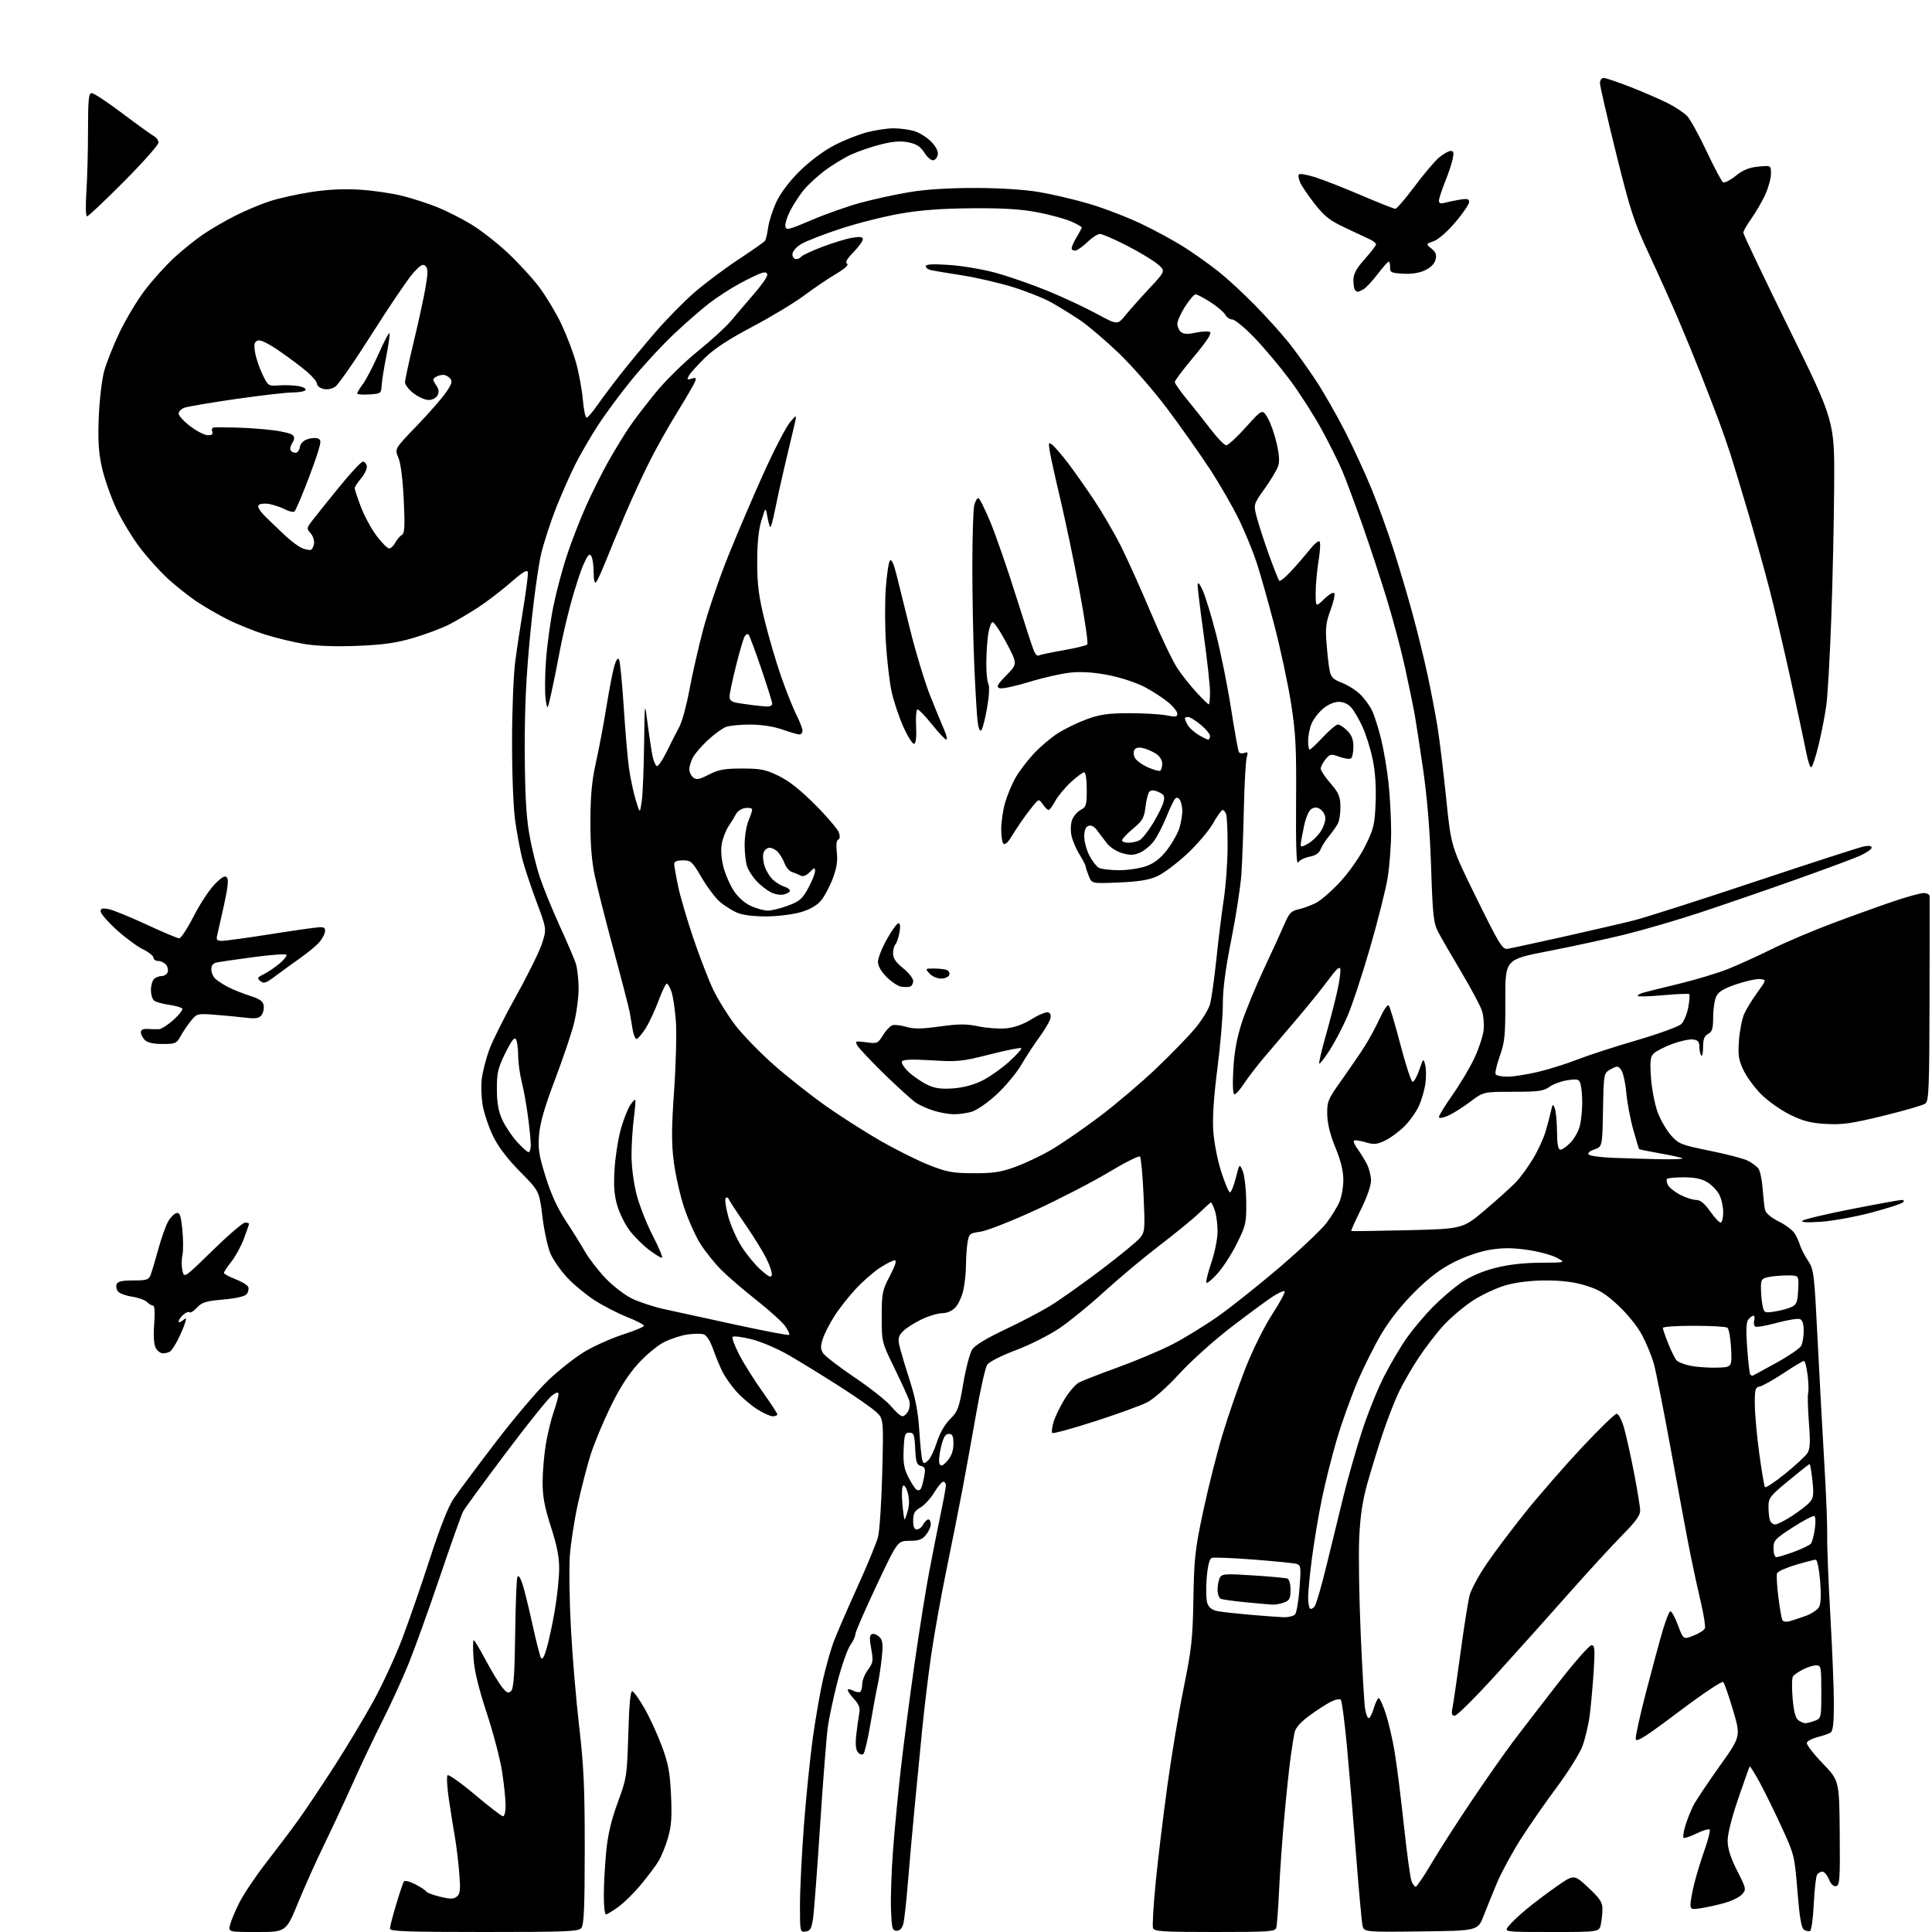 <?xml version="1.0" encoding="UTF-8" standalone="no"?>
<svg 
  version="1.1" 
  xmlns="http://www.w3.org/2000/svg" 
  xmlns:xlink="http://www.w3.org/1999/xlink" 
  xmlns:svg="http://www.w3.org/2000/svg"
  xmlns:rdf="http://www.w3.org/1999/02/22-rdf-syntax-ns#"
  xmlns:cc="http://creativecommons.org/ns#"
  xmlns:dc="http://purl.org/dc/elements/1.1/"
  viewBox="0 0 768 768"
  width="768"
  height="768"
>
<style>svg {background-color: white; }</style>"
<path stroke="none" fill="black" fill-rule="evenodd" d="M102.25,768.00C90.78,768.00 90.78,768.00 91.43,765.25C91.78,763.74 93.43,759.76 95.10,756.42C96.76,753.08 101.59,745.88 105.83,740.42C110.07,734.96 115.81,727.35 118.58,723.50C121.35,719.65 127.68,710.20 132.65,702.50C137.62,694.80 144.70,683.00 148.40,676.28C152.09,669.55 157.31,658.23 160.00,651.11C162.68,643.99 167.63,629.69 170.98,619.33C174.90,607.25 178.23,598.81 180.29,595.79C182.06,593.19 189.50,583.20 196.83,573.59C204.17,563.97 213.66,552.77 217.93,548.69C222.20,544.61 228.80,539.43 232.60,537.18C236.39,534.94 243.21,531.91 247.75,530.45C252.29,528.99 256.00,527.44 256.00,527.01C256.00,526.57 252.96,525.01 249.25,523.53C245.54,522.06 239.72,519.05 236.32,516.85C232.92,514.65 228.05,510.62 225.50,507.89C222.95,505.17 219.96,500.91 218.87,498.44C217.78,495.96 216.32,489.34 215.63,483.72C214.39,473.50 214.39,473.50 206.79,465.81C201.82,460.79 198.11,455.93 196.09,451.81C194.39,448.34 192.52,442.85 191.92,439.62C191.33,436.38 191.16,431.43 191.54,428.62C191.92,425.80 193.25,420.69 194.49,417.25C195.74,413.81 200.58,404.14 205.26,395.75C209.94,387.36 214.56,377.96 215.53,374.86C217.30,369.22 217.30,369.22 213.23,358.36C211.00,352.39 208.48,344.80 207.64,341.50C206.80,338.20 205.53,331.45 204.82,326.50C204.07,321.27 203.54,308.09 203.55,295.00C203.55,282.62 204.12,268.23 204.81,263.00C205.50,257.77 206.98,247.97 208.10,241.22C209.22,234.46 209.99,228.24 209.82,227.40C209.59,226.30 207.64,227.49 203.00,231.56C199.43,234.69 193.57,239.17 190.00,241.50C186.43,243.83 181.16,246.92 178.31,248.36C175.45,249.80 169.15,252.15 164.31,253.58C157.57,255.57 152.40,256.31 142.27,256.73C133.85,257.08 126.22,256.83 121.27,256.04C117.00,255.35 109.90,253.66 105.50,252.28C101.10,250.89 94.35,248.18 90.50,246.25C86.65,244.31 80.98,241.02 77.90,238.93C74.83,236.84 69.81,232.85 66.75,230.06C63.69,227.26 58.70,221.72 55.65,217.74C52.60,213.75 48.32,206.67 46.15,202.00C43.98,197.32 41.42,189.98 40.48,185.67C39.17,179.69 38.88,174.97 39.27,165.67C39.54,158.98 40.51,150.80 41.41,147.50C42.31,144.20 45.09,137.22 47.59,132.00C50.09,126.78 54.61,119.25 57.65,115.28C60.68,111.31 65.85,105.57 69.14,102.53C72.43,99.48 77.68,95.25 80.81,93.13C83.94,91.01 89.67,87.68 93.54,85.73C97.41,83.78 103.49,81.22 107.04,80.05C110.59,78.87 118.00,77.21 123.50,76.36C130.23,75.31 136.63,75.00 143.06,75.40C148.32,75.72 155.98,76.85 160.09,77.90C164.20,78.95 170.46,80.98 174.01,82.43C177.55,83.87 183.53,86.90 187.29,89.17C191.05,91.44 197.53,96.49 201.70,100.38C205.87,104.28 211.51,110.39 214.23,113.98C216.94,117.57 220.91,124.14 223.04,128.59C225.16,133.04 227.84,140.02 228.97,144.09C230.11,148.17 231.32,154.76 231.67,158.75C232.01,162.74 232.69,166.00 233.17,166.00C233.65,166.00 235.49,163.90 237.27,161.33C239.05,158.76 243.17,153.25 246.44,149.08C249.71,144.91 255.95,137.35 260.32,132.27C264.68,127.20 271.68,120.06 275.88,116.40C280.07,112.74 288.00,106.79 293.50,103.17C299.00,99.56 303.78,96.19 304.13,95.69C304.48,95.18 305.03,92.78 305.36,90.36C305.70,87.93 307.18,83.37 308.65,80.22C310.33,76.64 313.79,72.07 317.91,68.00C321.82,64.14 327.35,60.01 331.50,57.83C335.35,55.82 341.26,53.46 344.64,52.59C348.02,51.71 352.75,51.00 355.14,51.01C357.54,51.01 361.17,51.47 363.21,52.04C365.25,52.61 368.31,54.46 370.01,56.17C371.93,58.08 372.99,60.06 372.80,61.37C372.64,62.53 371.82,63.59 371.00,63.72C370.18,63.85 368.59,62.51 367.48,60.73C365.96,58.31 364.40,57.28 361.23,56.61C358.13,55.95 355.21,56.16 350.34,57.36C346.68,58.26 341.31,60.08 338.42,61.41C335.52,62.73 330.73,65.65 327.76,67.89C324.79,70.13 320.99,73.67 319.32,75.75C317.64,77.84 315.29,81.48 314.08,83.85C312.87,86.22 312.02,88.98 312.19,89.99C312.47,91.63 313.52,91.38 322.67,87.46C328.26,85.07 337.04,81.97 342.17,80.58C347.30,79.19 356.00,77.30 361.50,76.38C367.99,75.29 377.11,74.71 387.50,74.72C397.42,74.73 407.11,75.35 413.00,76.33C418.23,77.21 427.23,79.32 433.00,81.03C438.77,82.73 448.08,86.31 453.67,88.97C459.27,91.63 467.14,95.93 471.17,98.53C475.20,101.13 481.20,105.41 484.50,108.04C487.80,110.67 494.20,116.57 498.71,121.16C503.23,125.75 509.27,132.43 512.13,136.00C514.99,139.57 519.91,146.41 523.06,151.20C526.21,155.98 531.49,165.21 534.79,171.70C538.09,178.19 542.81,188.45 545.28,194.50C547.76,200.55 551.59,211.12 553.80,218.00C556.01,224.88 559.42,236.35 561.38,243.50C563.34,250.65 566.07,261.74 567.45,268.15C568.83,274.56 570.64,284.01 571.46,289.15C572.28,294.29 573.83,307.05 574.89,317.50C576.83,336.50 576.83,336.50 586.92,357.00C595.95,375.35 597.24,377.46 599.25,377.17C600.49,376.98 610.50,374.82 621.50,372.36C632.50,369.90 645.10,366.98 649.50,365.87C653.90,364.77 675.50,357.86 697.50,350.52C719.50,343.19 738.96,336.88 740.75,336.51C742.90,336.07 744.00,336.22 744.00,336.98C744.00,337.60 741.86,339.06 739.25,340.22C736.64,341.38 725.05,345.68 713.50,349.78C701.95,353.88 685.08,359.69 676.00,362.69C666.92,365.69 653.37,369.65 645.89,371.49C638.40,373.33 624.64,376.31 615.31,378.12C598.34,381.40 598.34,381.40 598.39,397.45C598.43,411.63 598.17,414.24 596.19,419.80C594.96,423.27 594.21,426.53 594.53,427.05C594.85,427.57 597.00,428.00 599.31,427.99C601.61,427.99 607.14,427.11 611.59,426.05C616.04,424.98 623.01,422.78 627.09,421.16C631.17,419.55 641.70,416.12 650.50,413.56C659.30,410.99 667.34,408.07 668.36,407.06C669.38,406.05 670.62,403.08 671.11,400.45C671.60,397.82 671.79,395.45 671.52,395.19C671.26,394.93 666.53,395.12 661.02,395.62C655.51,396.12 651.00,396.24 651.00,395.88C651.00,395.52 652.01,394.95 653.25,394.59C654.49,394.24 660.94,392.64 667.59,391.03C674.24,389.42 683.02,386.76 687.09,385.12C691.17,383.48 699.00,379.91 704.50,377.19C710.00,374.47 720.80,369.89 728.50,367.01C736.20,364.12 746.98,360.24 752.45,358.38C757.92,356.52 763.43,355.00 764.70,355.00C765.96,355.00 767.02,355.56 767.05,356.25C767.08,356.94 767.07,375.50 767.02,397.50C766.94,432.51 766.74,437.65 765.37,438.68C764.51,439.33 757.00,441.52 748.68,443.54C735.99,446.64 732.31,447.16 725.84,446.78C719.75,446.43 716.75,445.66 711.54,443.09C707.91,441.31 702.78,437.68 700.14,435.04C697.49,432.40 694.30,428.05 693.04,425.37C691.10,421.24 690.83,419.42 691.28,413.44C691.58,409.55 692.52,404.83 693.39,402.94C694.25,401.05 696.59,397.25 698.59,394.50C702.21,389.50 702.21,389.50 699.75,389.20C698.39,389.03 694.19,389.93 690.40,391.20C685.37,392.88 683.19,394.17 682.28,396.00C681.59,397.38 681.02,401.07 681.01,404.21C681.00,408.90 680.64,410.12 679.00,411.00C677.50,411.81 677.00,413.09 677.00,416.20C677.00,418.47 676.68,420.02 676.30,419.63C675.91,419.24 675.57,417.70 675.55,416.21C675.51,414.06 674.97,413.44 672.92,413.20C671.50,413.04 667.79,413.86 664.67,415.02C661.55,416.19 658.26,417.88 657.37,418.78C656.02,420.13 655.83,421.83 656.30,428.50C656.62,432.95 657.81,439.09 658.95,442.15C660.10,445.20 662.49,449.34 664.27,451.34C667.30,454.74 668.26,455.12 679.75,457.46C686.48,458.82 693.26,460.60 694.82,461.41C696.37,462.21 698.22,463.56 698.91,464.40C699.61,465.24 700.39,468.75 700.65,472.21C700.91,475.67 701.33,479.51 701.58,480.74C701.88,482.21 703.75,483.86 707.00,485.50C709.73,486.88 712.60,489.02 713.38,490.26C714.16,491.49 715.13,493.62 715.54,494.99C715.95,496.35 717.38,499.13 718.71,501.14C721.04,504.66 721.20,506.02 722.53,532.66C723.30,547.97 724.50,570.17 725.21,582.00C725.92,593.83 726.43,606.65 726.34,610.50C726.25,614.35 726.82,628.61 727.59,642.19C728.37,655.77 729.00,671.61 729.00,677.38C729.00,684.68 728.62,688.13 727.75,688.69C727.06,689.14 724.73,689.95 722.57,690.50C720.42,691.05 718.46,692.07 718.24,692.76C718.01,693.45 720.82,697.12 724.48,700.91C731.14,707.81 731.14,707.81 731.32,728.63C731.48,747.06 731.32,749.49 729.89,749.77C728.88,749.97 727.81,748.97 727.02,747.05C726.33,745.37 725.16,744.00 724.44,744.00C723.71,744.00 722.75,744.56 722.31,745.25C721.87,745.94 721.28,751.19 721.00,756.92C720.73,762.65 720.05,767.48 719.50,767.65C718.95,767.83 717.86,767.56 717.08,767.07C716.06,766.43 715.34,762.12 714.51,751.80C713.36,737.56 713.30,737.30 708.07,725.96C705.17,719.66 701.22,711.65 699.31,708.17C697.39,704.70 695.69,702.00 695.53,702.17C695.38,702.35 693.33,708.12 690.97,715.00C688.33,722.72 686.72,729.19 686.76,731.91C686.80,734.93 688.00,738.64 690.56,743.67C694.19,750.83 694.24,751.08 692.47,753.04C691.47,754.14 688.36,755.68 685.57,756.46C682.78,757.23 678.59,758.16 676.25,758.52C672.34,759.12 672.00,759.00 672.00,756.98C672.00,755.78 672.69,752.02 673.53,748.64C674.37,745.26 676.22,739.22 677.65,735.20C679.07,731.19 679.95,727.62 679.60,727.26C679.24,726.91 676.89,727.63 674.36,728.86C671.83,730.09 669.52,730.85 669.22,730.55C668.92,730.26 669.25,728.10 669.95,725.76C670.65,723.42 672.08,719.82 673.12,717.76C674.17,715.71 678.85,708.68 683.52,702.15C692.00,690.27 692.00,690.27 688.93,679.89C687.24,674.17 685.47,669.11 685.01,668.63C684.53,668.14 676.75,673.35 667.33,680.45C654.09,690.42 650.44,692.74 650.22,691.32C650.06,690.32 651.96,681.72 654.44,672.20C656.92,662.69 659.87,651.79 661.00,647.99C662.13,644.19 663.44,640.84 663.91,640.55C664.38,640.26 665.75,642.67 666.96,645.90C669.16,651.78 669.16,651.78 673.19,650.19C675.40,649.33 677.44,648.01 677.72,647.28C678.00,646.55 677.31,642.02 676.17,637.22C675.04,632.43 673.18,623.91 672.05,618.29C670.91,612.68 667.50,594.46 664.48,577.79C661.45,561.13 658.26,545.02 657.40,542.00C656.53,538.98 654.44,533.90 652.76,530.72C651.01,527.42 646.97,522.39 643.35,519.01C638.27,514.26 635.71,512.68 630.40,511.04C625.78,509.62 621.03,509.00 614.62,509.00C608.77,509.00 603.04,509.67 598.77,510.85C595.10,511.87 589.14,514.63 585.53,516.98C581.92,519.33 576.65,523.79 573.81,526.88C570.98,529.97 566.47,535.85 563.79,539.94C561.11,544.03 557.60,550.14 555.99,553.52C554.37,556.91 551.49,564.36 549.57,570.09C547.66,575.81 544.91,584.77 543.46,590.00C541.59,596.77 540.68,602.95 540.30,611.50C540.01,618.10 540.28,635.20 540.90,649.50C541.52,663.80 542.30,677.19 542.64,679.25C542.98,681.31 543.63,683.00 544.09,683.00C544.55,683.00 545.46,681.20 546.12,679.00C546.78,676.80 547.66,675.00 548.08,675.00C548.49,675.00 549.76,677.81 550.88,681.25C552.00,684.69 553.59,691.55 554.41,696.50C555.23,701.45 556.87,714.48 558.05,725.45C559.23,736.42 560.59,746.43 561.08,747.70C561.56,748.96 562.31,750.00 562.76,750.00C563.20,750.00 566.02,745.84 569.02,740.75C572.02,735.66 579.16,724.52 584.89,716.00C590.63,707.48 598.03,696.90 601.34,692.50C604.66,688.10 612.72,677.64 619.24,669.25C625.77,660.86 631.80,654.00 632.64,654.00C633.94,654.00 634.07,655.45 633.52,664.25C633.16,669.89 632.46,677.72 631.96,681.65C631.46,685.58 630.14,691.20 629.03,694.15C627.93,697.09 623.33,704.45 618.81,710.50C614.30,716.55 607.86,725.82 604.51,731.09C601.15,736.37 596.99,744.02 595.25,748.09C593.52,752.17 591.06,758.20 589.80,761.50C587.49,767.50 587.49,767.50 564.83,767.77C542.17,768.04 542.17,768.04 541.59,765.27C541.28,763.75 540.12,751.02 539.03,737.00C537.94,722.98 536.31,703.62 535.41,694.00C534.50,684.38 533.42,676.12 533.00,675.66C532.58,675.21 530.72,675.61 528.86,676.57C527.01,677.53 523.18,680.02 520.34,682.12C516.95,684.62 514.97,686.89 514.59,688.72C514.27,690.25 513.57,694.65 513.04,698.50C512.51,702.35 511.41,712.70 510.60,721.50C509.78,730.30 508.83,743.58 508.48,751.00C508.13,758.42 507.62,765.29 507.35,766.25C506.91,767.85 504.87,768.00 482.90,768.00C462.29,768.00 458.85,767.79 458.35,766.47C458.02,765.62 458.50,757.41 459.41,748.22C460.32,739.02 462.40,721.78 464.04,709.90C465.67,698.02 468.60,680.47 470.55,670.90C473.67,655.52 474.12,651.41 474.40,635.50C474.68,619.29 475.07,615.81 478.34,600.50C480.33,591.15 483.80,577.42 486.05,570.00C488.29,562.58 492.38,550.79 495.12,543.82C497.96,536.60 502.50,527.43 505.68,522.53C508.75,517.80 510.98,513.65 510.65,513.31C510.31,512.98 508.12,513.97 505.77,515.51C503.42,517.05 496.02,522.51 489.33,527.64C482.64,532.77 473.41,541.06 468.83,546.06C463.91,551.43 458.66,556.09 456.00,557.45C453.52,558.72 444.17,562.12 435.21,565.00C426.25,567.89 418.64,569.98 418.30,569.63C417.96,569.29 418.19,567.32 418.81,565.26C419.43,563.19 421.41,559.09 423.22,556.14C425.02,553.20 427.62,550.21 429.00,549.51C430.38,548.80 437.35,546.10 444.50,543.50C451.65,540.90 461.35,536.80 466.06,534.39C470.76,531.97 478.93,526.96 484.20,523.25C489.47,519.54 500.49,510.76 508.69,503.75C516.89,496.73 525.25,488.82 527.28,486.16C529.31,483.50 531.65,479.69 532.48,477.70C533.32,475.70 534.00,471.76 534.00,468.95C534.00,465.50 532.97,461.34 530.85,456.17C528.73,451.01 527.67,446.70 527.60,443.00C527.51,437.81 527.84,437.02 533.56,429.00C536.89,424.32 541.03,418.25 542.75,415.50C544.47,412.75 547.09,407.87 548.56,404.66C550.02,401.45 551.59,399.20 552.03,399.66C552.47,400.12 554.55,407.10 556.66,415.16C558.77,423.23 560.95,429.91 561.50,430.02C562.05,430.13 563.25,428.03 564.16,425.36C565.78,420.63 565.85,420.58 566.54,423.32C566.93,424.87 566.97,428.18 566.63,430.66C566.29,433.15 565.16,437.12 564.11,439.49C563.06,441.86 560.45,445.55 558.32,447.68C556.18,449.82 552.70,452.39 550.57,453.40C547.27,454.97 546.14,455.06 542.76,454.05C540.58,453.39 538.54,453.12 538.22,453.44C537.90,453.76 538.55,455.26 539.67,456.76C540.78,458.27 542.43,460.94 543.35,462.70C544.26,464.46 545.00,467.45 545.00,469.33C545.00,471.36 543.31,476.14 540.90,480.95C538.65,485.46 536.96,489.23 537.15,489.35C537.34,489.46 547.40,489.32 559.50,489.03C581.50,488.50 581.50,488.50 590.50,480.85C595.45,476.64 600.93,471.69 602.69,469.85C604.44,468.01 607.48,463.81 609.45,460.53C611.43,457.24 613.69,452.29 614.48,449.53C615.28,446.76 616.22,443.15 616.58,441.50C617.16,438.82 617.32,438.71 618.04,440.50C618.49,441.60 618.89,445.76 618.93,449.75C618.98,455.03 619.36,457.00 620.31,457.00C621.04,457.00 622.87,455.70 624.39,454.11C625.92,452.52 627.56,449.49 628.06,447.36C628.55,445.24 628.96,441.25 628.96,438.50C628.97,435.75 628.69,432.44 628.34,431.13C627.76,428.97 627.33,428.82 623.27,429.38C620.83,429.71 617.56,430.89 616.01,431.99C613.57,433.73 611.60,434.00 601.44,434.00C589.68,434.00 589.68,434.00 584.29,438.07C581.32,440.31 577.34,442.80 575.44,443.59C573.30,444.48 572.00,444.63 572.00,443.98C572.00,443.41 574.47,439.41 577.49,435.10C580.51,430.79 584.40,424.24 586.12,420.55C587.85,416.86 589.48,411.90 589.75,409.54C590.02,407.17 589.71,403.66 589.07,401.72C588.44,399.79 584.74,392.87 580.86,386.35C576.98,379.83 572.86,372.70 571.71,370.50C569.84,366.94 569.53,364.06 568.88,344.50C568.38,329.49 567.32,316.88 565.56,304.80C564.13,295.07 562.56,284.94 562.05,282.30C561.54,279.66 559.97,272.10 558.54,265.50C557.12,258.90 553.90,246.75 551.39,238.50C548.88,230.25 544.41,216.67 541.46,208.32C538.50,199.97 534.95,190.43 533.55,187.12C532.16,183.82 528.50,176.47 525.42,170.80C522.33,165.14 516.62,156.22 512.73,151.00C508.83,145.78 502.50,138.24 498.65,134.25C494.81,130.26 490.85,127.00 489.87,127.00C488.88,127.00 487.62,126.16 487.07,125.12C486.51,124.09 483.87,121.84 481.19,120.12C478.52,118.41 475.85,117.00 475.27,117.00C474.68,117.00 472.81,119.18 471.10,121.84C469.40,124.50 468.00,127.59 468.00,128.72C468.00,129.84 468.66,131.30 469.46,131.97C470.52,132.85 472.14,132.92 475.38,132.23C477.83,131.71 480.36,131.60 481.00,132.00C481.78,132.48 479.61,135.78 474.59,141.77C470.41,146.74 467.00,151.28 467.00,151.85C467.00,152.43 469.15,155.51 471.79,158.70C474.42,161.89 478.72,167.31 481.35,170.75C483.97,174.19 486.72,177.00 487.46,177.00C488.20,177.00 491.72,173.75 495.29,169.79C501.77,162.57 501.77,162.57 503.85,166.00C505.00,167.88 506.62,172.45 507.47,176.15C508.60,181.15 508.73,183.59 507.95,185.63C507.38,187.14 504.96,191.11 502.59,194.44C498.27,200.50 498.27,200.50 499.55,205.50C500.26,208.25 502.43,214.94 504.37,220.37C506.32,225.80 508.19,230.52 508.53,230.86C508.87,231.20 511.03,229.45 513.32,226.96C515.62,224.47 518.91,220.65 520.64,218.47C522.36,216.29 524.12,214.83 524.54,215.23C524.96,215.64 524.78,219.10 524.15,222.93C523.52,226.75 523.00,232.47 523.00,235.64C523.00,241.39 523.00,241.39 526.39,238.11C528.32,236.24 530.04,235.26 530.40,235.84C530.75,236.40 530.06,239.44 528.88,242.60C527.09,247.36 526.83,249.62 527.33,255.92C527.66,260.09 528.21,264.92 528.57,266.65C529.09,269.21 530.01,270.11 533.43,271.42C535.75,272.31 539.03,274.38 540.72,276.03C542.41,277.68 544.53,280.60 545.44,282.52C546.35,284.44 547.96,289.50 549.01,293.76C550.06,298.01 551.39,305.87 551.96,311.21C552.53,316.55 553.00,325.33 553.00,330.71C552.99,336.09 552.36,344.32 551.60,349.00C550.83,353.68 547.66,366.26 544.55,376.96C541.45,387.66 537.43,399.83 535.62,403.99C533.82,408.15 530.67,414.18 528.61,417.39C526.56,420.59 524.68,423.02 524.44,422.77C524.19,422.52 525.32,417.64 526.95,411.91C528.58,406.19 530.64,398.24 531.53,394.27C532.42,390.29 533.00,386.24 532.80,385.27C532.55,383.98 531.25,385.14 528.06,389.50C525.64,392.80 520.01,399.77 515.55,405.00C511.08,410.23 505.15,417.20 502.37,420.50C499.58,423.80 496.05,428.41 494.52,430.75C492.99,433.09 491.28,435.00 490.73,435.00C490.10,435.00 489.92,431.43 490.25,425.25C490.60,418.61 491.63,412.79 493.47,407.00C494.96,402.32 499.02,392.43 502.50,385.00C505.98,377.57 509.72,369.41 510.81,366.85C512.46,363.00 513.37,362.08 516.15,361.48C517.99,361.08 521.13,359.93 523.12,358.92C525.11,357.92 529.51,354.06 532.91,350.36C536.46,346.48 540.63,340.48 542.76,336.18C546.08,329.46 546.48,327.77 546.83,319.04C547.08,312.71 546.68,306.74 545.66,301.82C544.81,297.68 542.98,291.87 541.61,288.90C540.24,285.93 538.23,282.49 537.15,281.25C535.92,279.85 534.04,279.00 532.17,279.00C530.35,279.00 527.88,280.07 525.94,281.70C524.17,283.19 522.11,285.88 521.36,287.67C520.61,289.47 520.00,292.53 520.00,294.47C520.00,296.41 520.27,298.00 520.61,298.00C520.94,298.00 523.33,295.75 525.91,293.00C528.49,290.25 531.16,288.00 531.85,288.00C532.53,288.00 534.20,289.10 535.55,290.45C537.33,292.24 538.00,294.00 538.00,296.90C538.00,299.09 537.55,301.16 536.99,301.50C536.44,301.85 534.37,301.54 532.40,300.83C529.04,299.61 528.68,299.68 526.90,301.87C525.86,303.17 525.00,304.82 525.00,305.55C525.00,306.28 526.74,308.89 528.87,311.35C532.13,315.12 532.76,316.57 532.84,320.54C532.89,323.14 532.43,326.21 531.82,327.38C531.20,328.55 529.60,330.82 528.25,332.44C526.91,334.06 525.42,336.40 524.95,337.64C524.37,339.16 522.94,340.11 520.53,340.56C518.57,340.93 516.53,341.96 516.00,342.86C515.35,343.95 515.09,335.90 515.21,319.00C515.37,297.04 515.09,291.56 513.20,279.50C511.99,271.80 509.00,257.85 506.56,248.50C504.12,239.15 500.95,227.92 499.50,223.54C498.06,219.16 494.92,211.51 492.51,206.54C490.11,201.57 484.91,192.55 480.96,186.50C477.00,180.45 469.38,169.65 464.02,162.50C458.65,155.33 449.96,145.37 444.64,140.29C439.34,135.22 432.42,129.34 429.25,127.22C426.09,125.09 421.02,121.97 418.00,120.27C414.98,118.57 408.10,115.82 402.72,114.15C397.35,112.48 388.35,110.39 382.72,109.50C377.10,108.62 371.49,107.68 370.25,107.43C369.01,107.17 368.00,106.45 368.00,105.83C368.00,105.03 370.70,104.88 377.25,105.31C382.34,105.64 390.68,107.05 395.79,108.44C400.90,109.84 410.12,113.04 416.29,115.56C422.45,118.08 431.26,122.18 435.85,124.68C444.20,129.21 444.20,129.21 447.34,125.36C449.07,123.24 453.38,118.39 456.93,114.59C463.38,107.68 463.38,107.68 460.05,104.90C458.21,103.37 452.70,100.07 447.80,97.56C442.89,95.05 438.14,93.00 437.24,93.00C436.33,93.00 434.11,94.44 432.30,96.19C430.49,97.95 428.33,99.48 427.51,99.60C426.68,99.72 426.00,99.30 426.00,98.66C426.01,98.02 426.91,96.03 428.00,94.23C429.10,92.43 430.00,90.71 430.00,90.42C430.00,90.13 428.09,89.05 425.75,88.02C423.41,86.99 417.45,85.36 412.50,84.41C405.91,83.13 398.95,82.70 386.50,82.79C374.50,82.87 366.09,83.50 357.92,84.91C351.55,86.01 340.81,88.72 334.06,90.94C327.31,93.16 320.26,95.91 318.39,97.07C316.44,98.27 315.00,99.98 315.00,101.08C315.00,102.14 315.65,103.00 316.44,103.00C317.23,103.00 318.14,102.58 318.46,102.07C318.78,101.55 322.52,99.80 326.77,98.17C331.02,96.55 336.41,94.90 338.75,94.52C341.92,94.00 343.00,94.15 343.00,95.12C343.00,95.83 341.32,98.14 339.26,100.25C336.66,102.91 335.88,104.31 336.72,104.83C337.50,105.31 335.90,106.78 332.21,108.96C329.07,110.82 323.35,114.70 319.50,117.57C315.65,120.45 306.43,126.00 299.01,129.92C289.64,134.87 283.90,138.63 280.19,142.27C277.25,145.15 274.40,148.33 273.84,149.34C272.97,150.93 273.12,151.10 274.91,150.53C276.62,149.99 276.87,150.19 276.31,151.68C275.93,152.68 272.71,158.22 269.14,164.00C265.57,169.78 260.53,178.78 257.93,184.00C255.33,189.22 251.08,198.45 248.50,204.50C245.92,210.55 242.46,218.88 240.83,223.00C239.19,227.12 237.43,230.93 236.93,231.45C236.35,232.04 235.99,230.50 235.98,227.45C235.98,224.73 235.55,221.83 235.03,221.02C234.30,219.87 233.61,220.64 231.92,224.46C230.72,227.17 228.45,234.13 226.89,239.92C225.32,245.72 223.34,254.30 222.48,258.98C221.63,263.67 220.18,270.88 219.26,275.00C217.59,282.50 217.59,282.50 216.91,278.00C216.54,275.52 216.60,268.55 217.04,262.50C217.48,256.45 218.81,246.78 219.98,241.00C221.15,235.22 223.61,226.00 225.45,220.50C227.28,214.99 230.69,206.22 233.04,201.00C235.38,195.77 239.32,187.90 241.79,183.50C244.27,179.10 248.01,172.97 250.10,169.87C252.20,166.77 257.07,160.41 260.93,155.72C264.79,151.04 272.20,143.79 277.41,139.60C282.61,135.41 288.59,129.94 290.68,127.43C292.78,124.92 296.86,120.14 299.75,116.80C302.64,113.47 305.00,110.10 305.00,109.31C305.00,108.28 304.35,108.06 302.75,108.53C301.51,108.90 297.61,110.77 294.07,112.68C290.53,114.59 285.07,118.14 281.93,120.55C278.80,122.96 272.52,128.43 267.99,132.70C263.45,136.96 256.04,144.96 251.51,150.47C246.97,155.99 240.79,164.32 237.75,169.00C234.72,173.68 230.62,180.74 228.63,184.71C226.64,188.67 223.27,196.32 221.13,201.71C218.99,207.09 216.30,215.32 215.15,220.00C214.01,224.68 212.04,239.07 210.79,252.00C209.12,269.29 208.54,281.57 208.60,298.50C208.66,314.98 209.15,324.25 210.34,331.22C211.25,336.57 213.16,344.44 214.60,348.72C216.03,353.00 219.57,361.68 222.46,368.00C225.35,374.32 228.23,381.03 228.86,382.90C229.49,384.77 230.00,389.31 230.00,392.99C230.00,396.67 229.14,403.01 228.09,407.09C227.05,411.17 223.64,421.22 220.52,429.43C216.54,439.91 214.69,446.33 214.30,451.01C213.82,456.64 214.22,459.20 216.88,467.75C218.99,474.57 221.58,480.23 224.83,485.17C227.49,489.20 230.94,494.75 232.51,497.50C234.08,500.25 237.75,505.01 240.68,508.09C243.60,511.16 248.36,514.82 251.25,516.22C254.14,517.61 259.88,519.50 264.00,520.40C268.12,521.30 280.88,524.08 292.35,526.58C303.82,529.08 313.43,530.90 313.71,530.62C313.99,530.34 313.26,528.76 312.08,527.11C310.90,525.46 305.79,520.84 300.72,516.84C295.65,512.85 289.39,507.47 286.80,504.89C284.22,502.31 280.50,497.69 278.54,494.64C276.59,491.58 273.65,485.08 272.01,480.19C270.37,475.30 268.50,467.05 267.84,461.85C266.89,454.35 266.92,448.45 267.98,433.31C268.71,422.81 269.02,410.42 268.66,405.78C268.31,401.14 267.52,395.91 266.91,394.17C266.30,392.43 265.46,391.00 265.05,391.00C264.63,391.00 263.16,394.07 261.77,397.82C260.39,401.57 258.07,406.52 256.62,408.82C255.16,411.12 253.55,413.00 253.03,413.00C252.51,413.00 251.81,411.31 251.48,409.25C251.14,407.19 250.63,404.15 250.35,402.50C250.06,400.85 247.21,389.82 244.01,378.00C240.81,366.18 237.39,352.68 236.41,348.00C235.18,342.13 234.65,335.33 234.70,326.00C234.75,316.02 235.32,310.02 236.91,303.00C238.08,297.77 239.95,287.88 241.06,281.00C242.17,274.12 243.59,266.79 244.22,264.69C244.96,262.20 245.61,261.33 246.09,262.19C246.49,262.91 247.32,271.38 247.94,281.00C248.55,290.62 249.50,301.65 250.05,305.50C250.60,309.35 251.80,314.98 252.71,318.00C254.38,323.50 254.38,323.50 255.10,318.50C255.50,315.75 255.92,305.62 256.04,296.00C256.26,278.50 256.26,278.50 257.49,288.00C258.16,293.23 259.04,298.96 259.43,300.74C259.83,302.52 260.56,304.23 261.05,304.53C261.54,304.83 263.33,302.25 265.03,298.79C266.72,295.33 268.99,290.88 270.06,288.91C271.13,286.93 272.91,280.42 274.01,274.44C275.11,268.46 277.56,257.66 279.46,250.45C281.36,243.24 285.88,229.95 289.52,220.92C293.15,211.89 299.53,196.99 303.68,187.82C307.84,178.64 312.51,169.64 314.06,167.82C316.88,164.50 316.88,164.50 315.42,170.50C314.62,173.80 312.91,181.00 311.63,186.50C310.34,192.00 308.69,199.53 307.96,203.24C307.24,206.94 306.42,209.76 306.16,209.50C305.90,209.24 305.39,207.33 305.02,205.26C304.35,201.50 304.35,201.50 302.67,206.93C301.54,210.63 301.00,215.91 301.00,223.46C301.00,232.34 301.58,236.93 303.94,246.53C305.55,253.11 308.51,263.20 310.52,268.95C312.52,274.69 315.25,281.54 316.58,284.16C317.91,286.79 319.00,289.62 319.00,290.47C319.00,291.31 318.44,291.99 317.75,291.97C317.06,291.95 314.02,291.06 311.00,290.00C307.58,288.80 302.78,288.05 298.32,288.03C294.36,288.01 289.98,288.44 288.57,288.97C287.17,289.51 283.95,291.85 281.43,294.17C278.91,296.49 276.21,299.63 275.42,301.15C274.64,302.66 274.00,304.77 274.00,305.83C274.00,306.89 274.69,308.33 275.54,309.03C276.82,310.09 277.89,309.90 281.79,307.91C285.67,305.92 287.99,305.50 295.00,305.50C302.34,305.50 304.32,305.90 309.50,308.41C313.61,310.40 318.22,314.04 324.13,319.98C328.87,324.74 333.09,329.72 333.51,331.03C333.97,332.49 333.85,333.55 333.19,333.77C332.52,333.99 332.31,335.89 332.65,338.82C333.04,342.22 332.60,345.07 331.02,349.27C329.82,352.44 327.72,356.37 326.34,358.01C324.68,359.99 321.93,361.55 318.22,362.63C315.13,363.52 308.98,364.27 304.55,364.29C299.54,364.30 295.18,363.75 293.00,362.81C291.07,361.98 288.03,360.06 286.23,358.55C284.44,357.04 281.16,352.69 278.94,348.90C275.19,342.48 274.67,342.00 271.46,342.00C269.12,342.00 268.00,342.47 268.00,343.43C268.00,344.22 268.69,348.16 269.53,352.18C270.37,356.21 273.10,365.55 275.61,372.94C278.11,380.34 281.68,389.56 283.53,393.44C285.39,397.32 289.33,403.65 292.27,407.50C295.22,411.35 302.11,418.45 307.57,423.27C313.03,428.09 322.41,435.50 328.42,439.73C334.42,443.96 344.31,450.25 350.38,453.72C356.45,457.18 365.04,461.44 369.46,463.18C376.44,465.93 378.75,466.35 387.00,466.38C394.71,466.42 397.82,465.95 403.51,463.89C407.37,462.50 413.84,459.43 417.88,457.07C421.93,454.71 430.53,448.79 437.00,443.92C443.48,439.04 453.62,430.43 459.55,424.78C465.48,419.13 472.48,411.92 475.11,408.76C477.75,405.60 480.38,401.32 480.97,399.26C481.56,397.19 482.70,389.20 483.50,381.50C484.30,373.80 485.63,363.00 486.47,357.50C487.30,352.00 487.99,342.47 487.99,336.33C488.00,330.19 487.73,324.45 487.39,323.58C487.06,322.71 486.43,322.00 485.99,322.00C485.55,322.00 483.84,324.39 482.19,327.32C480.54,330.25 475.88,335.71 471.84,339.47C467.80,343.22 462.48,347.21 460.00,348.32C456.70,349.81 452.64,350.47 444.77,350.80C434.05,351.25 434.05,351.25 432.87,348.38C432.22,346.79 431.65,345.05 431.59,344.50C431.54,343.95 430.43,341.79 429.13,339.69C427.83,337.59 426.40,334.29 425.97,332.35C425.52,330.35 425.59,327.61 426.13,326.05C426.66,324.53 428.20,322.70 429.55,321.97C431.78,320.78 432.00,320.06 432.00,313.83C432.00,309.84 431.57,307.00 430.98,307.00C430.42,307.00 428.02,308.78 425.65,310.96C423.29,313.15 420.50,316.52 419.45,318.46C418.40,320.41 417.22,322.00 416.83,322.00C416.44,322.00 415.41,320.99 414.54,319.75C412.97,317.51 412.97,317.51 410.51,320.50C409.16,322.15 406.99,325.07 405.69,327.00C404.38,328.93 402.55,331.75 401.62,333.28C400.68,334.81 399.48,335.80 398.96,335.47C398.43,335.15 398.00,332.52 398.00,329.62C398.00,326.73 398.71,321.92 399.59,318.93C400.46,315.94 402.34,311.48 403.77,309.01C405.19,306.55 408.42,302.32 410.93,299.61C413.44,296.91 417.75,293.25 420.50,291.49C423.25,289.72 428.43,287.21 432.00,285.90C437.28,283.97 440.46,283.53 449.00,283.51C454.77,283.51 461.41,283.90 463.75,284.38C467.30,285.11 468.00,285.00 468.00,283.70C468.00,282.85 466.35,280.79 464.33,279.12C462.32,277.46 458.15,274.76 455.08,273.13C452.01,271.49 445.70,269.39 441.06,268.45C435.47,267.32 430.41,266.94 426.06,267.31C422.45,267.63 414.88,269.31 409.24,271.05C403.60,272.78 398.23,273.92 397.32,273.57C395.95,273.04 396.44,272.13 400.08,268.41C404.50,263.90 404.50,263.90 400.02,255.44C397.55,250.79 395.08,247.14 394.52,247.33C393.96,247.51 393.20,249.65 392.82,252.08C392.45,254.51 392.11,259.57 392.07,263.32C392.03,267.06 392.39,270.89 392.88,271.82C393.41,272.84 393.21,276.63 392.37,281.45C391.61,285.83 390.58,289.82 390.08,290.32C389.52,290.88 388.95,289.52 388.62,286.87C388.32,284.47 387.72,274.40 387.29,264.50C386.86,254.60 386.51,236.82 386.52,225.00C386.53,213.18 386.88,202.26 387.29,200.75C387.70,199.24 388.42,198.00 388.90,198.00C389.37,198.00 391.56,202.39 393.77,207.75C395.98,213.11 400.54,226.28 403.90,237.00C407.27,247.72 410.47,257.54 411.01,258.81C411.56,260.07 412.39,260.88 412.86,260.59C413.33,260.30 417.70,259.37 422.57,258.52C427.44,257.67 431.78,256.62 432.21,256.19C432.64,255.76 431.21,245.97 429.04,234.43C426.86,222.90 423.42,206.49 421.40,197.98C419.38,189.47 417.50,180.93 417.22,179.01C416.76,175.80 416.86,175.64 418.46,176.97C419.42,177.76 422.11,180.90 424.45,183.95C426.78,187.00 431.41,193.55 434.72,198.50C438.04,203.45 442.90,211.78 445.53,217.00C448.16,222.22 453.56,234.22 457.53,243.66C461.50,253.10 466.27,263.07 468.13,265.81C469.98,268.55 473.42,272.87 475.77,275.40C478.12,277.93 480.26,280.00 480.52,280.00C480.78,280.00 481.00,277.82 481.00,275.16C481.00,272.50 479.88,262.26 478.50,252.41C477.13,242.56 476.04,233.60 476.08,232.50C476.14,231.17 476.81,231.90 478.10,234.70C479.16,237.01 481.56,244.89 483.44,252.20C485.31,259.52 487.98,272.82 489.38,281.78C490.77,290.73 492.17,298.47 492.49,298.98C492.81,299.49 493.80,299.63 494.69,299.29C496.02,298.78 496.19,299.10 495.60,301.08C495.20,302.41 494.69,311.38 494.47,321.00C494.26,330.62 493.80,342.55 493.47,347.50C493.13,352.45 491.33,364.15 489.46,373.50C487.14,385.14 486.08,393.21 486.10,399.10C486.12,403.83 485.15,415.31 483.95,424.60C482.51,435.74 481.94,444.23 482.29,449.50C482.58,454.01 483.96,461.10 485.45,465.75C486.90,470.29 488.47,474.00 488.94,474.00C489.40,474.00 490.44,471.41 491.25,468.25C492.72,462.50 492.72,462.50 494.00,465.50C494.71,467.15 495.33,472.57 495.39,477.54C495.49,486.08 495.29,487.02 491.77,494.14C489.72,498.30 486.28,503.68 484.12,506.10C481.96,508.52 479.93,510.24 479.60,509.92C479.27,509.60 480.13,506.03 481.50,501.99C482.90,497.89 484.00,492.37 484.00,489.47C484.00,486.63 483.51,482.88 482.90,481.15C482.30,479.42 481.62,478.00 481.40,478.00C481.18,478.00 479.09,479.86 476.75,482.13C474.41,484.41 467.32,490.21 461.00,495.04C454.68,499.87 444.77,508.14 439.00,513.42C433.23,518.71 425.19,525.26 421.15,527.99C417.11,530.72 409.30,534.66 403.79,536.73C398.03,538.89 393.20,541.35 392.43,542.50C391.69,543.61 389.71,552.38 388.03,562.00C386.34,571.63 383.85,585.35 382.50,592.50C381.14,599.65 378.28,614.05 376.13,624.50C373.99,634.95 371.30,650.02 370.15,658.00C369.00,665.98 367.40,679.25 366.58,687.50C365.77,695.75 364.41,709.70 363.57,718.50C362.72,727.30 361.53,740.72 360.91,748.31C360.30,755.91 359.47,763.34 359.07,764.81C358.61,766.55 357.68,767.50 356.43,767.50C354.70,767.50 354.47,766.62 354.18,759.00C354.01,754.33 354.37,743.75 354.99,735.50C355.61,727.25 357.02,712.62 358.11,703.00C359.21,693.38 361.64,674.70 363.52,661.50C365.40,648.30 368.09,631.42 369.52,624.00C370.94,616.58 372.98,606.32 374.05,601.22C375.12,596.12 376.00,591.28 376.00,590.47C376.00,589.66 375.54,589.00 374.98,589.00C374.41,589.00 372.78,590.94 371.35,593.30C369.92,595.67 367.46,598.35 365.88,599.26C363.56,600.59 363.00,601.60 363.00,604.45C363.00,606.90 363.45,608.00 364.46,608.00C365.27,608.00 366.41,607.10 367.00,606.00C367.59,604.90 368.50,604.00 369.04,604.00C369.57,604.00 370.00,604.85 370.00,605.89C370.00,606.93 369.14,608.84 368.09,610.14C366.57,612.01 365.20,612.50 361.49,612.50C356.81,612.50 356.81,612.50 348.40,630.33C343.78,640.13 340.00,648.84 340.00,649.67C340.00,650.51 339.09,652.47 337.98,654.03C336.87,655.59 334.63,661.96 333.00,668.18C331.38,674.41 329.61,682.65 329.07,686.50C328.54,690.35 327.16,707.90 326.01,725.50C324.87,743.10 323.61,759.75 323.21,762.50C322.61,766.65 322.11,767.55 320.24,767.82C318.04,768.13 318.00,767.96 318.00,757.32C318.00,751.37 318.70,737.27 319.54,726.00C320.39,714.73 321.98,698.98 323.09,691.00C324.20,683.02 326.03,672.45 327.18,667.50C328.32,662.55 330.16,656.02 331.26,653.00C332.37,649.98 336.57,640.24 340.60,631.37C344.64,622.50 348.44,613.28 349.05,610.87C349.66,608.47 350.41,596.94 350.71,585.27C351.24,564.03 351.24,564.03 348.27,561.25C346.64,559.73 339.94,555.06 333.40,550.89C326.85,546.71 317.90,541.21 313.50,538.67C309.06,536.10 302.49,533.29 298.73,532.37C295.01,531.45 291.64,531.02 291.25,531.41C290.86,531.80 292.04,535.00 293.86,538.52C295.68,542.04 299.84,548.65 303.09,553.21C306.34,557.76 309.00,561.83 309.00,562.25C309.00,562.66 308.19,563.00 307.20,563.00C306.20,563.00 303.39,561.73 300.95,560.17C298.50,558.61 294.83,555.48 292.79,553.21C290.75,550.95 288.24,547.38 287.19,545.30C286.15,543.21 284.47,539.14 283.46,536.26C282.33,533.05 280.87,530.78 279.71,530.41C278.66,530.07 275.72,530.11 273.18,530.50C270.64,530.88 266.47,532.25 263.91,533.55C261.35,534.84 256.71,538.72 253.59,542.16C249.74,546.42 246.22,551.94 242.57,559.46C239.62,565.53 236.08,574.10 234.70,578.50C233.33,582.90 231.07,591.67 229.68,598.00C228.29,604.33 226.87,613.55 226.51,618.50C226.16,623.45 226.36,636.50 226.96,647.50C227.55,658.50 229.03,676.05 230.25,686.50C232.06,702.06 232.46,710.86 232.44,735.14C232.43,758.36 232.13,765.13 231.09,766.39C229.91,767.82 225.49,768.00 192.38,768.00C162.03,768.00 155.00,767.75 155.00,766.68C155.00,765.95 156.10,761.66 157.45,757.16C158.80,752.65 160.18,748.52 160.51,747.99C160.87,747.41 162.67,747.81 164.99,748.99C167.12,750.08 169.12,751.38 169.43,751.89C169.74,752.39 172.25,753.34 175.02,754.00C179.08,754.98 180.35,754.96 181.63,753.89C182.95,752.80 183.11,751.21 182.56,744.54C182.20,740.12 181.44,733.80 180.87,730.51C180.29,727.22 179.22,720.47 178.47,715.51C177.73,710.55 177.48,706.14 177.91,705.70C178.34,705.26 183.26,708.75 188.83,713.45C194.40,718.15 199.41,722.00 199.98,722.00C200.54,722.00 201.00,720.09 200.99,717.75C200.99,715.41 200.38,709.45 199.63,704.50C198.89,699.55 196.13,688.98 193.50,681.00C190.27,671.19 188.57,664.16 188.23,659.25C187.96,655.26 187.99,652.00 188.30,652.00C188.61,652.00 190.76,655.57 193.08,659.93C195.41,664.28 198.33,669.12 199.58,670.68C201.45,673.00 202.09,673.27 203.18,672.20C204.17,671.22 204.57,665.68 204.79,649.70C204.94,638.04 205.33,627.83 205.64,627.00C206.03,626.00 206.65,626.72 207.53,629.17C208.25,631.19 210.05,638.39 211.53,645.17C213.00,651.95 214.57,658.16 215.01,658.96C215.58,659.99 216.29,658.78 217.39,654.96C218.25,651.96 219.68,645.26 220.56,640.07C221.44,634.89 222.21,627.69 222.27,624.07C222.35,619.15 221.53,614.86 219.02,607.00C216.41,598.84 215.67,594.83 215.70,589.00C215.72,584.88 216.30,578.14 216.99,574.04C217.68,569.94 219.09,564.13 220.13,561.14C221.16,558.14 222.00,555.06 222.00,554.30C222.00,553.22 221.43,553.31 219.46,554.70C218.07,555.69 209.81,565.96 201.12,577.52C192.43,589.07 184.77,599.56 184.10,600.81C183.43,602.06 179.27,613.76 174.86,626.79C170.45,639.83 164.83,655.45 162.36,661.50C159.90,667.55 155.27,677.67 152.06,684.00C148.85,690.33 143.50,701.58 140.18,709.00C136.85,716.42 131.71,727.45 128.75,733.50C125.79,739.55 121.20,749.79 118.54,756.25C113.72,768.00 113.72,768.00 102.25,768.00zM616.83,768.00C597.91,768.00 597.91,768.00 599.61,765.75C600.55,764.51 603.70,761.51 606.62,759.07C609.54,756.64 615.03,752.49 618.82,749.85C625.70,745.06 625.70,745.06 631.35,750.32C635.86,754.52 637.00,756.20 637.00,758.66C637.00,760.36 636.72,763.16 636.38,764.88C635.75,768.00 635.75,768.00 616.83,768.00zM240.85,761.00C240.38,761.00 240.01,757.51 240.03,753.25C240.04,748.99 240.47,741.23 240.98,736.00C241.63,729.30 242.98,723.56 245.57,716.50C249.14,706.77 249.25,706.03 249.76,689.21C250.12,677.20 250.61,672.04 251.38,672.29C251.99,672.50 254.16,675.55 256.19,679.08C258.22,682.61 261.31,689.33 263.05,694.00C265.67,701.03 266.31,704.41 266.74,713.55C267.15,722.21 266.89,725.88 265.54,730.55C264.60,733.82 262.88,738.04 261.72,739.93C260.56,741.82 257.42,746.00 254.73,749.23C252.04,752.46 248.01,756.43 245.77,758.05C243.53,759.67 241.32,761.00 240.85,761.00zM343.23,697.17C342.68,697.72 341.82,697.48 341.04,696.55C340.15,695.47 339.96,693.29 340.42,689.26C340.79,686.09 341.31,682.31 341.60,680.86C341.97,678.95 341.41,677.47 339.56,675.46C338.15,673.95 337.00,672.31 337.00,671.82C337.00,671.33 337.91,671.42 339.02,672.01C340.13,672.61 341.43,672.85 341.90,672.56C342.37,672.27 342.75,670.86 342.75,669.43C342.75,668.00 343.77,665.45 345.02,663.77C347.06,661.00 347.19,660.18 346.32,655.39C345.57,651.27 345.64,649.97 346.65,649.58C347.36,649.31 348.67,649.82 349.57,650.71C350.90,652.04 351.07,653.55 350.52,658.92C350.15,662.54 349.39,667.52 348.84,670.00C348.29,672.48 347.01,679.39 346.00,685.37C344.98,691.35 343.74,696.66 343.23,697.17zM717.63,685.00C718.31,685.00 720.02,684.56 721.43,684.02C723.96,683.06 724.00,682.90 724.00,672.52C724.00,662.58 723.89,662.00 721.95,662.00C720.82,662.00 718.46,662.74 716.70,663.64C714.94,664.54 713.15,665.78 712.73,666.39C712.31,667.00 712.24,670.88 712.58,675.00C713.00,680.09 713.71,682.90 714.79,683.75C715.67,684.44 716.94,685.00 717.63,685.00zM578.33,682.00C577.08,682.00 576.89,681.32 577.41,678.75C577.77,676.96 579.19,667.19 580.57,657.03C581.95,646.88 583.56,636.65 584.15,634.31C584.74,631.96 587.83,626.23 591.01,621.57C594.19,616.91 601.16,607.66 606.49,601.01C611.83,594.37 621.85,582.87 628.77,575.46C635.69,568.06 641.93,562.00 642.64,562.00C643.34,562.00 644.61,564.33 645.46,567.17C646.30,570.02 648.12,578.12 649.50,585.18C650.87,592.24 652.00,599.16 652.00,600.55C652.00,602.37 649.97,605.13 644.95,610.19C641.08,614.08 631.52,624.50 623.70,633.33C615.89,642.17 602.84,656.73 594.70,665.70C586.56,674.66 579.19,682.00 578.33,682.00zM711.33,644.49C712.53,644.16 715.42,643.20 717.76,642.36C720.11,641.52 722.52,639.90 723.12,638.78C723.83,637.44 723.97,633.83 723.52,628.37C723.12,623.62 722.37,620.00 721.77,620.00C721.19,620.00 717.61,620.93 713.80,622.06C710.00,623.19 706.67,624.70 706.40,625.41C706.12,626.12 706.36,630.40 706.93,634.91C707.50,639.43 708.23,643.57 708.56,644.10C708.90,644.64 710.14,644.81 711.33,644.49zM510.13,642.86C512.12,642.94 514.24,642.42 514.83,641.71C515.41,641.00 516.21,636.33 516.58,631.32C517.22,622.94 517.12,622.18 515.39,621.67C514.35,621.37 506.64,620.59 498.26,619.95C489.88,619.30 482.42,619.01 481.67,619.30C480.77,619.64 480.09,622.41 479.67,627.38C479.32,631.54 479.45,636.06 479.97,637.42C480.62,639.13 481.93,640.08 484.20,640.49C486.02,640.82 491.77,641.45 497.00,641.90C502.23,642.36 508.13,642.79 510.13,642.86zM522.61,638.52C523.25,637.64 525.43,630.08 527.46,621.71C529.48,613.35 532.48,601.10 534.11,594.50C535.74,587.90 538.93,576.70 541.19,569.62C543.45,562.54 547.45,552.51 550.08,547.34C552.71,542.17 556.90,535.09 559.39,531.60C561.88,528.11 566.53,522.61 569.73,519.38C572.93,516.15 578.01,511.82 581.02,509.77C584.55,507.36 589.32,505.31 594.41,504.02C599.66,502.68 605.71,501.99 612.41,501.96C622.50,501.91 622.50,501.91 618.75,499.93C616.69,498.84 611.41,497.44 607.02,496.82C601.14,495.99 597.28,495.99 592.28,496.81C588.27,497.47 582.43,499.47 578.00,501.71C572.63,504.41 568.20,507.76 562.42,513.49C557.33,518.53 552.46,524.65 549.27,530.00C546.48,534.67 542.12,543.38 539.58,549.34C537.04,555.31 533.37,565.56 531.43,572.12C529.48,578.68 526.81,589.32 525.48,595.77C524.15,602.22 522.38,612.81 521.53,619.30C520.69,625.79 520.00,632.80 520.00,634.88C520.00,636.96 520.33,638.99 520.72,639.39C521.12,639.79 521.97,639.39 522.61,638.52zM505.68,637.86C504.48,637.79 499.73,637.36 495.12,636.92C490.50,636.47 486.12,635.87 485.37,635.59C484.61,635.30 484.00,633.67 484.00,631.97C484.00,630.26 484.41,628.10 484.91,627.16C485.74,625.62 487.06,625.53 498.16,626.25C504.95,626.69 511.06,627.25 511.75,627.50C512.47,627.75 513.00,629.65 513.00,631.99C513.00,635.43 512.61,636.20 510.43,637.02C509.02,637.56 506.89,637.94 505.68,637.86zM706.15,619.00C706.78,619.00 709.92,618.04 713.13,616.87C716.34,615.70 719.37,614.24 719.86,613.62C720.35,613.00 721.05,610.40 721.42,607.84C721.79,605.27 721.72,602.95 721.26,602.66C720.80,602.38 716.96,604.38 712.71,607.12C705.54,611.74 705.00,612.33 705.00,615.54C705.00,617.48 705.51,619.00 706.15,619.00zM705.66,606.00C706.45,606.00 709.44,604.49 712.30,602.65C715.16,600.80 718.33,598.36 719.34,597.22C720.90,595.46 721.07,594.17 720.47,588.57C720.08,584.96 719.58,582.00 719.35,582.00C719.12,582.00 715.35,584.97 710.97,588.59C703.55,594.73 703.00,595.44 703.00,599.01C703.00,601.11 703.27,603.55 703.61,604.42C703.94,605.29 704.86,606.00 705.66,606.00zM359.59,604.00C359.76,604.00 360.34,602.42 360.87,600.50C361.50,598.22 361.49,595.74 360.84,593.38C360.28,591.36 359.46,590.14 358.98,590.63C358.51,591.11 358.39,594.31 358.70,597.75C359.02,601.19 359.42,604.00 359.59,604.00zM366.11,591.70C366.46,591.04 367.04,588.87 367.39,586.87C367.95,583.80 367.74,583.17 366.07,582.73C364.41,582.30 364.05,581.20 363.80,575.86C363.54,570.27 363.26,569.50 361.50,569.50C359.73,569.50 359.47,570.26 359.21,576.20C358.97,581.51 359.36,583.80 361.09,587.20C362.29,589.57 363.76,591.82 364.37,592.20C364.98,592.59 365.76,592.37 366.11,591.70zM709.60,585.86C713.73,582.51 717.72,578.81 718.48,577.63C719.54,575.97 719.68,573.31 719.07,565.54C718.65,560.06 718.51,554.77 718.76,553.79C719.02,552.81 718.92,549.53 718.54,546.50C718.17,543.48 717.51,541.00 717.08,541.00C716.65,541.00 712.97,543.20 708.90,545.90C704.83,548.59 700.60,550.97 699.50,551.17C697.72,551.50 697.51,552.31 697.57,558.52C697.61,562.36 698.41,571.08 699.35,577.89C700.29,584.71 701.29,590.66 701.57,591.12C701.85,591.57 705.46,589.21 709.60,585.86zM376.66,580.61C378.26,578.75 379.00,576.64 379.00,573.94C379.00,570.78 378.64,570.00 377.16,570.00C375.76,570.00 375.01,571.29 374.03,575.38C373.32,578.34 373.09,581.34 373.53,582.05C374.12,583.00 374.92,582.63 376.66,580.61zM368.94,580.56C369.87,579.72 371.44,576.45 372.43,573.29C373.55,569.74 375.54,566.26 377.66,564.14C380.78,561.02 381.25,559.74 382.94,549.84C383.96,543.85 385.55,537.81 386.47,536.41C387.53,534.79 392.22,531.94 399.32,528.60C405.47,525.71 413.56,521.48 417.31,519.20C421.05,516.92 430.21,510.44 437.66,504.81C445.11,499.17 452.11,493.42 453.22,492.03C455.12,489.66 455.20,488.60 454.58,475.00C454.21,467.03 453.57,460.17 453.15,459.75C452.73,459.33 447.15,462.13 440.76,465.97C434.36,469.82 421.30,476.57 411.73,480.98C402.16,485.39 392.28,489.27 389.78,489.62C385.47,490.21 385.19,490.44 384.62,493.87C384.29,495.87 384.01,499.98 383.99,503.00C383.97,506.02 383.48,510.52 382.91,513.00C382.34,515.48 380.93,518.51 379.76,519.75C378.47,521.13 376.46,522.00 374.58,522.01C372.88,522.02 369.25,523.09 366.50,524.39C363.75,525.69 360.44,527.77 359.15,529.01C357.30,530.79 356.93,531.92 357.41,534.38C357.75,536.10 359.55,542.23 361.41,548.00C363.92,555.79 364.96,561.16 365.44,568.80C365.80,574.46 366.36,579.77 366.67,580.59C367.18,581.91 367.44,581.91 368.94,580.56zM358.71,562.98C359.38,562.99 360.42,562.08 361.02,560.96C361.62,559.84 361.80,557.93 361.42,556.71C361.04,555.50 358.43,549.77 355.62,544.00C350.50,533.50 350.50,533.50 350.50,523.44C350.50,514.02 350.71,512.97 353.74,507.19C355.87,503.12 356.54,501.00 355.69,501.00C354.98,501.00 352.39,502.28 349.95,503.85C347.50,505.41 343.17,509.17 340.33,512.20C337.49,515.23 333.61,520.14 331.73,523.11C329.84,526.07 327.75,530.15 327.09,532.18C326.14,535.09 326.16,536.28 327.17,537.89C327.87,539.01 333.52,543.36 339.73,547.55C345.95,551.74 352.48,556.92 354.26,559.07C356.04,561.21 358.05,562.97 358.71,562.98zM696.84,546.80C697.20,546.64 701.44,544.32 706.26,541.66C711.08,539.00 715.47,535.99 716.01,534.98C716.56,533.96 717.00,531.29 717.00,529.03C717.00,526.30 716.50,524.74 715.49,524.36C714.66,524.04 710.54,524.71 706.34,525.85C702.13,527.00 698.28,527.67 697.76,527.35C697.25,527.03 697.05,525.93 697.32,524.89C697.59,523.85 697.46,523.00 697.03,523.00C696.60,523.00 695.70,523.66 695.03,524.47C694.14,525.54 694.00,528.59 694.52,535.72C694.92,541.10 695.45,545.86 695.71,546.30C695.97,546.74 696.48,546.97 696.84,546.80zM682.50,543.66C688.50,543.50 688.50,543.50 688.13,536.00C687.93,531.88 687.26,528.17 686.63,527.77C686.01,527.36 679.99,527.02 673.25,527.02C666.51,527.01 661.00,527.39 661.00,527.87C661.00,528.34 661.97,531.16 663.16,534.12C664.35,537.08 665.84,540.07 666.47,540.77C667.10,541.47 669.61,542.44 672.05,542.93C674.50,543.42 679.20,543.75 682.50,543.66zM64.79,537.98C63.84,537.99 62.55,537.02 61.90,535.82C61.16,534.42 60.94,531.02 61.29,526.32C61.64,521.76 61.47,519.00 60.85,519.00C60.30,519.00 59.21,518.35 58.42,517.56C57.62,516.77 54.97,515.82 52.52,515.45C50.07,515.08 47.55,514.16 46.92,513.40C46.29,512.65 46.04,511.34 46.36,510.51C46.79,509.39 48.51,509.00 52.99,509.00C58.35,509.00 59.14,508.74 59.90,506.75C60.37,505.51 61.74,500.90 62.95,496.50C64.15,492.10 65.92,487.15 66.87,485.50C67.83,483.86 69.32,482.37 70.20,482.20C71.48,481.95 71.92,483.26 72.49,488.88C72.87,492.72 72.89,497.24 72.52,498.93C72.14,500.62 72.14,503.38 72.52,505.07C73.19,508.14 73.19,508.14 84.52,497.07C90.75,490.98 96.55,486.00 97.42,486.00C98.29,486.00 99.00,486.21 99.00,486.46C99.00,486.72 98.08,489.38 96.96,492.37C95.84,495.37 93.59,499.50 91.96,501.55C90.33,503.60 89.00,505.60 89.00,506.00C89.00,506.40 91.06,507.51 93.57,508.48C96.09,509.44 98.39,510.85 98.69,511.62C98.98,512.39 98.69,513.67 98.04,514.45C97.31,515.34 93.80,516.14 88.75,516.58C81.88,517.18 80.28,517.67 78.31,519.80C77.03,521.18 75.68,522.02 75.32,521.65C74.96,521.29 73.84,521.74 72.83,522.65C71.82,523.56 71.00,524.75 71.00,525.28C71.00,525.81 71.74,525.63 72.64,524.88C74.12,523.66 74.21,523.78 73.52,526.01C73.09,527.38 71.84,530.30 70.74,532.50C69.63,534.70 68.23,536.83 67.62,537.23C67.00,537.64 65.73,537.98 64.79,537.98zM705.37,521.37C707.64,521.03 710.62,520.25 712.00,519.62C714.18,518.63 714.54,517.75 714.80,512.74C715.10,507.00 715.10,507.00 710.67,507.00C708.24,507.00 704.84,507.28 703.12,507.62C700.29,508.19 700.00,508.60 700.00,512.00C700.00,514.06 700.28,517.15 700.62,518.87C701.23,521.89 701.38,521.96 705.37,521.37zM306.81,506.77C306.98,505.88 305.93,502.83 304.49,499.98C303.04,497.12 299.22,490.98 295.99,486.32C292.76,481.66 289.93,477.32 289.70,476.68C289.46,476.03 288.92,475.83 288.48,476.24C288.05,476.64 288.49,479.92 289.47,483.51C290.44,487.11 292.90,492.63 294.94,495.78C296.98,498.93 300.41,503.05 302.57,504.94C305.65,507.63 306.56,508.03 306.81,506.77zM263.10,500.00C262.58,500.00 260.22,498.52 257.86,496.72C255.49,494.92 252.09,491.51 250.29,489.15C248.49,486.80 246.28,482.32 245.37,479.22C244.14,474.95 243.88,471.35 244.31,464.53C244.63,459.56 245.75,452.49 246.80,448.80C247.85,445.12 249.48,440.91 250.43,439.46C251.38,438.01 252.32,436.98 252.51,437.18C252.71,437.37 252.46,440.67 251.96,444.52C251.47,448.36 251.05,454.92 251.03,459.09C251.01,463.46 251.84,470.04 252.99,474.59C254.08,478.94 257.02,486.44 259.51,491.25C262.00,496.06 263.62,500.00 263.10,500.00zM683.98,486.00C684.54,486.00 685.00,484.18 685.00,481.95C685.00,479.72 684.30,476.55 683.45,474.91C682.60,473.26 680.46,471.03 678.70,469.96C676.46,468.59 673.68,468.01 669.42,468.00C666.07,468.00 663.05,468.28 662.70,468.63C662.35,468.98 662.52,470.10 663.07,471.13C663.62,472.15 665.83,473.89 667.99,475.00C670.15,476.10 672.98,477.00 674.27,477.00C675.91,477.00 677.56,478.35 679.79,481.50C681.53,483.98 683.42,486.00 683.98,486.00zM724.00,485.66C718.34,486.05 715.83,485.92 716.50,485.26C717.05,484.71 725.83,482.62 736.00,480.63C746.17,478.63 755.15,477.00 755.95,477.00C756.89,477.00 757.06,477.34 756.42,477.98C755.89,478.51 750.28,480.33 743.97,482.00C737.66,483.68 728.67,485.33 724.00,485.66zM659.42,460.80C664.87,460.91 669.10,460.77 668.81,460.48C668.53,460.19 664.56,459.30 660.00,458.50C655.44,457.70 651.63,456.92 651.53,456.77C651.43,456.62 650.39,453.12 649.23,449.00C648.07,444.88 646.83,438.26 646.47,434.31C646.11,430.36 645.20,426.31 644.46,425.31C643.22,423.64 642.89,423.62 640.31,425.04C637.50,426.57 637.50,426.57 637.22,441.20C636.95,455.82 636.95,455.82 633.79,456.92C631.81,457.61 630.98,458.38 631.57,458.97C632.09,459.49 636.33,460.06 641.01,460.25C645.68,460.44 653.96,460.68 659.42,460.80zM210.12,458.00C210.60,458.00 211.00,456.72 211.00,455.16C211.00,453.60 210.50,448.53 209.89,443.91C209.29,439.28 208.16,433.04 207.39,430.04C206.63,427.04 205.99,422.31 205.98,419.54C205.98,416.77 205.58,413.89 205.10,413.13C204.48,412.15 203.29,413.70 200.87,418.61C197.94,424.57 197.50,426.44 197.52,432.98C197.54,438.48 198.11,441.74 199.66,445.12C200.82,447.66 203.45,451.60 205.50,453.87C207.55,456.14 209.63,458.00 210.12,458.00zM379.00,442.93C377.07,442.89 373.58,442.27 371.22,441.53C368.87,440.80 365.72,439.41 364.22,438.44C362.73,437.48 357.07,432.37 351.66,427.10C346.26,421.82 341.37,416.64 340.80,415.60C339.83,413.82 340.07,413.74 344.32,414.32C348.68,414.92 348.96,414.80 350.96,411.57C352.10,409.72 353.75,407.92 354.62,407.59C355.50,407.26 357.98,407.51 360.15,408.16C363.22,409.08 366.17,409.06 373.57,408.04C381.25,406.99 384.19,406.98 389.00,408.00C392.27,408.69 397.20,409.04 399.97,408.78C403.27,408.46 406.79,407.19 410.15,405.10C412.98,403.34 415.93,402.14 416.72,402.44C417.68,402.82 417.91,403.71 417.43,405.22C417.04,406.45 415.06,409.72 413.04,412.48C411.01,415.24 407.81,420.14 405.93,423.37C404.04,426.59 399.63,431.87 396.12,435.11C392.45,438.48 388.19,441.41 386.12,441.98C384.13,442.54 380.93,442.96 379.00,442.93zM378.76,432.66C382.72,432.39 386.93,431.29 390.27,429.66C393.16,428.24 397.99,424.86 401.01,422.15C404.03,419.43 406.26,416.96 405.97,416.66C405.68,416.36 400.05,417.47 393.47,419.15C382.35,421.97 380.71,422.14 370.37,421.50C362.70,421.03 359.02,421.16 358.56,421.91C358.18,422.51 359.37,424.40 361.19,426.11C363.01,427.82 366.30,430.08 368.50,431.15C371.56,432.63 373.97,432.98 378.76,432.66zM64.62,415.00C60.97,415.00 58.62,414.47 57.57,413.43C56.71,412.56 56.00,411.18 56.00,410.35C56.00,409.34 56.89,408.91 58.75,409.03C60.26,409.13 62.29,409.16 63.25,409.11C64.21,409.05 66.79,407.38 68.99,405.39C71.19,403.41 72.75,401.41 72.47,400.95C72.19,400.49 69.83,399.81 67.23,399.43C64.63,399.06 61.94,398.30 61.25,397.75C60.56,397.20 60.00,395.33 60.00,393.58C60.00,391.83 60.54,389.86 61.20,389.20C61.86,388.54 63.22,388.00 64.23,388.00C65.24,388.00 66.32,387.32 66.64,386.49C66.96,385.66 66.67,384.31 65.99,383.49C65.31,382.67 63.91,382.00 62.88,382.00C61.84,382.00 61.00,381.41 61.00,380.70C61.00,379.98 59.09,378.46 56.75,377.31C54.41,376.16 49.69,372.66 46.25,369.53C42.81,366.39 40.00,363.14 40.00,362.29C40.00,361.09 40.71,360.89 43.20,361.39C44.96,361.74 51.71,364.50 58.21,367.51C64.70,370.53 70.58,373.00 71.26,373.00C71.94,372.99 74.48,369.12 76.90,364.38C79.31,359.65 83.03,353.95 85.16,351.71C87.97,348.76 89.34,347.94 90.13,348.73C90.93,349.53 90.63,352.53 89.07,359.66C87.88,365.07 86.65,370.51 86.35,371.75C85.88,373.63 86.19,374.00 88.27,374.00C89.63,374.00 98.34,372.80 107.62,371.34C116.91,369.87 125.62,368.64 127.00,368.59C128.97,368.52 129.43,368.93 129.16,370.50C128.98,371.60 127.85,373.56 126.66,374.86C125.47,376.16 122.03,378.96 119.00,381.09C115.97,383.22 111.60,386.39 109.29,388.13C105.72,390.82 104.83,391.11 103.50,390.00C102.11,388.84 102.26,388.53 104.81,387.29C106.40,386.52 109.23,384.61 111.10,383.04C112.97,381.48 114.20,379.88 113.82,379.50C113.45,379.12 107.60,379.56 100.82,380.47C94.05,381.37 87.49,382.32 86.25,382.58C84.69,382.90 84.00,383.75 84.00,385.36C84.00,386.64 84.79,388.38 85.75,389.22C86.71,390.07 89.06,391.55 90.97,392.52C92.87,393.48 96.70,395.00 99.47,395.89C103.37,397.14 104.57,398.02 104.83,399.81C105.01,401.07 104.58,402.80 103.88,403.64C102.91,404.81 101.44,405.02 97.56,404.54C94.78,404.20 89.31,403.68 85.40,403.38C78.48,402.87 78.24,402.92 75.90,405.80C74.58,407.42 72.73,410.15 71.80,411.87C70.21,414.79 69.72,415.00 64.62,415.00zM361.75,392.19C361.06,392.41 359.47,392.42 358.21,392.22C356.95,392.02 354.36,390.29 352.46,388.39C350.27,386.21 349.00,383.97 349.00,382.31C349.00,380.87 350.60,376.84 352.55,373.35C354.50,369.86 356.58,367.00 357.16,367.00C357.84,367.00 357.98,368.34 357.53,370.75C357.15,372.81 356.43,374.93 355.92,375.45C355.41,375.97 355.00,377.58 355.00,379.03C355.00,380.90 356.16,382.60 359.00,384.88C361.20,386.65 363.00,388.92 363.00,389.94C363.00,390.96 362.44,391.97 361.75,392.19zM374.05,389.00C372.54,389.00 370.50,388.10 369.50,387.00C367.72,385.04 367.75,385.00 371.26,385.00C373.23,385.00 375.52,385.26 376.36,385.58C377.19,385.90 377.63,386.80 377.33,387.58C377.03,388.36 375.55,389.00 374.05,389.00zM305.21,361.98C306.70,361.99 310.33,361.10 313.26,360.00C317.87,358.28 318.98,357.32 321.30,353.01C322.79,350.26 324.00,347.24 324.00,346.29C324.00,344.77 323.73,344.83 321.86,346.70C320.37,348.18 319.22,348.58 318.11,347.99C317.22,347.53 315.71,346.90 314.73,346.60C313.76,346.30 312.50,344.80 311.92,343.28C311.34,341.75 310.15,339.72 309.28,338.75C308.40,337.79 306.89,337.00 305.91,337.00C304.93,337.00 303.85,337.91 303.50,339.02C303.14,340.12 303.35,342.53 303.96,344.37C304.56,346.20 306.06,348.62 307.28,349.74C308.50,350.86 310.51,352.08 311.75,352.45C312.99,352.83 314.00,353.55 314.00,354.05C314.00,354.55 312.92,355.23 311.61,355.56C310.27,355.90 307.95,355.50 306.36,354.67C304.79,353.85 302.29,351.90 300.81,350.34C299.34,348.78 297.65,346.23 297.06,344.68C296.48,343.14 296.00,339.18 296.00,335.90C296.00,332.62 296.68,328.32 297.50,326.35C298.32,324.37 299.00,322.33 299.00,321.81C299.00,321.29 297.81,321.01 296.35,321.18C294.89,321.36 293.22,322.40 292.64,323.50C292.06,324.60 290.70,326.82 289.62,328.44C288.54,330.05 287.33,333.17 286.93,335.37C286.47,337.87 286.72,341.34 287.59,344.68C288.35,347.61 290.21,351.88 291.72,354.16C293.38,356.67 296.06,359.03 298.48,360.13C300.69,361.14 303.72,361.97 305.21,361.98zM445.00,345.92C448.67,345.90 453.44,345.15 455.97,344.18C459.08,342.99 461.55,341.00 464.09,337.64C466.10,334.98 468.25,331.11 468.87,329.04C469.49,326.96 469.99,323.97 469.98,322.38C469.98,320.80 469.55,318.83 469.03,318.01C468.41,317.03 467.75,316.86 467.13,317.51C466.60,318.05 465.02,321.37 463.60,324.89C462.19,328.40 459.93,332.72 458.58,334.49C457.23,336.26 454.72,338.29 453.01,339.00C450.57,340.01 449.05,340.03 446.01,339.12C443.86,338.48 441.17,336.73 440.01,335.23C438.86,333.73 437.10,331.41 436.11,330.08C434.93,328.50 433.74,327.89 432.66,328.30C431.54,328.73 431.00,330.11 431.00,332.51C431.00,334.47 431.90,337.84 432.99,339.99C434.09,342.13 435.78,344.35 436.74,344.92C437.71,345.48 441.43,345.93 445.00,345.92zM520.07,335.31C521.76,334.31 524.04,332.04 525.14,330.27C526.24,328.49 527.00,326.06 526.82,324.87C526.64,323.68 525.71,322.21 524.75,321.61C523.49,320.81 522.52,320.81 521.27,321.60C520.26,322.24 519.03,325.14 518.32,328.60C517.64,331.84 517.07,335.09 517.04,335.81C517.01,336.77 517.81,336.64 520.07,335.31zM448.57,335.00C449.98,335.00 451.97,334.55 452.99,334.01C454.01,333.46 456.42,330.42 458.34,327.26C460.27,324.09 462.15,320.27 462.52,318.78C463.10,316.48 462.79,315.86 460.57,314.85C458.82,314.05 457.61,313.99 456.95,314.65C456.40,315.20 455.68,317.93 455.35,320.72C454.82,325.16 454.20,326.24 450.37,329.44C447.97,331.45 446.00,333.53 446.00,334.05C446.00,334.57 447.15,335.00 448.57,335.00zM461.21,306.37C461.64,306.10 462.00,304.84 462.00,303.56C462.00,302.21 461.00,300.57 459.60,299.66C458.29,298.80 455.99,297.78 454.50,297.41C452.70,296.96 451.51,297.18 450.96,298.06C450.51,298.79 450.59,300.24 451.15,301.28C451.71,302.32 454.02,304.00 456.29,305.02C458.56,306.03 460.77,306.64 461.21,306.37zM719.96,305.00C719.51,305.00 718.65,302.41 718.04,299.25C717.44,296.09 714.67,283.15 711.90,270.50C709.12,257.85 705.27,241.43 703.35,234.00C701.42,226.57 697.65,213.07 694.98,204.00C692.30,194.93 689.17,184.57 688.03,181.00C686.89,177.43 684.78,171.35 683.34,167.50C681.90,163.65 678.69,155.32 676.21,149.00C673.72,142.68 669.56,132.55 666.97,126.50C664.37,120.45 659.21,108.97 655.50,101.00C649.46,88.02 648.09,83.81 642.38,60.75C638.87,46.59 636.00,34.10 636.00,33.00C636.00,31.89 636.67,31.00 637.51,31.00C638.34,31.00 643.17,32.64 648.26,34.63C653.34,36.63 659.98,39.51 663.00,41.03C666.02,42.56 669.50,44.87 670.71,46.18C671.93,47.48 675.40,53.79 678.42,60.19C681.43,66.59 684.37,72.11 684.94,72.47C685.52,72.82 687.77,71.67 689.96,69.91C692.89,67.56 695.27,66.58 698.97,66.23C704.00,65.75 704.00,65.75 703.99,69.12C703.98,70.98 702.91,74.79 701.61,77.60C700.30,80.40 697.83,84.63 696.12,87.00C694.40,89.36 693.00,91.84 693.00,92.51C693.00,93.17 701.16,110.29 711.13,130.55C729.27,167.39 729.27,167.39 729.11,192.94C729.02,207.00 728.51,230.78 727.96,245.80C727.42,260.81 726.54,276.34 726.00,280.30C725.46,284.26 724.06,291.44 722.90,296.25C721.73,301.06 720.41,305.00 719.96,305.00zM363.40,295.68C362.79,295.89 360.83,292.79 359.04,288.79C357.26,284.79 355.15,278.42 354.36,274.64C353.57,270.86 352.58,262.31 352.17,255.63C351.75,248.96 351.73,239.05 352.13,233.62C352.53,228.19 353.28,223.32 353.80,222.80C354.39,222.21 355.33,224.24 356.30,228.18C357.15,231.66 359.69,241.86 361.93,250.85C364.17,259.84 367.75,271.54 369.87,276.85C372.00,282.16 374.48,288.19 375.38,290.25C376.29,292.31 376.64,294.00 376.17,294.00C375.70,294.00 373.15,291.30 370.50,288.00C367.85,284.70 365.27,282.00 364.75,282.00C364.24,282.00 363.97,284.96 364.16,288.65C364.38,292.88 364.10,295.44 363.40,295.68zM480.25,294.00C480.66,294.00 481.00,293.36 481.00,292.57C481.00,291.79 479.32,289.76 477.27,288.07C475.22,286.38 472.97,285.00 472.27,285.00C471.57,285.00 471.00,285.25 471.00,285.57C471.00,285.88 471.48,287.03 472.06,288.12C472.65,289.21 474.56,290.98 476.31,292.05C478.07,293.12 479.84,293.99 480.25,294.00zM304.75,280.85C305.99,280.93 306.99,280.44 306.97,279.75C306.96,279.06 304.98,272.74 302.58,265.69C300.18,258.64 297.91,252.58 297.55,252.22C297.19,251.85 296.50,252.19 296.02,252.96C295.55,253.74 293.99,259.00 292.58,264.65C291.16,270.31 290.00,275.83 290.00,276.92C290.00,278.39 290.85,279.05 293.25,279.44C295.04,279.73 297.85,280.14 299.50,280.34C301.15,280.54 303.51,280.77 304.75,280.85zM123.50,218.60C124.05,218.46 124.65,217.33 124.83,216.09C125.01,214.85 124.39,212.98 123.45,211.94C121.81,210.14 121.86,209.88 124.26,206.77C125.65,204.97 130.44,199.00 134.92,193.50C139.39,188.00 143.59,183.50 144.26,183.50C144.93,183.50 145.63,184.29 145.81,185.27C146.00,186.24 144.99,188.41 143.58,190.09C142.16,191.78 141.00,193.56 141.00,194.05C141.00,194.55 142.09,197.86 143.43,201.41C144.77,204.96 147.56,210.14 149.64,212.93C151.72,215.72 153.99,218.00 154.68,218.00C155.37,218.00 156.46,216.99 157.11,215.75C157.76,214.51 158.93,213.12 159.71,212.67C160.87,211.98 161.01,209.44 160.49,198.67C160.11,190.58 159.29,184.13 158.37,181.95C156.87,178.40 156.87,178.40 165.50,169.45C170.24,164.53 175.48,158.57 177.14,156.20C179.58,152.74 179.93,151.62 178.96,150.45C178.30,149.65 177.02,149.01 176.13,149.02C175.23,149.02 173.88,149.42 173.12,149.91C171.95,150.64 171.99,151.14 173.32,153.05C174.47,154.69 174.63,155.82 173.92,157.15C173.36,158.20 171.84,159.00 170.40,159.00C169.01,159.00 166.32,157.82 164.43,156.38C162.54,154.94 161.00,152.97 161.00,151.99C161.00,151.02 162.56,143.76 164.46,135.86C166.37,127.96 168.48,118.24 169.16,114.25C170.16,108.43 170.16,106.76 169.14,105.75C168.13,104.75 167.15,105.31 164.19,108.61C162.16,110.87 154.88,121.61 148.00,132.48C141.12,143.35 134.49,152.91 133.26,153.73C131.90,154.63 130.03,154.97 128.51,154.59C127.13,154.25 126.00,153.33 126.00,152.56C126.00,151.79 124.22,149.64 122.05,147.78C119.88,145.92 114.96,142.23 111.11,139.57C106.53,136.42 103.52,134.97 102.43,135.39C101.08,135.91 100.88,136.83 101.39,140.02C101.74,142.22 103.05,146.15 104.31,148.76C106.57,153.46 106.62,153.50 111.04,153.19C113.49,153.03 116.98,153.16 118.78,153.50C120.58,153.83 121.79,154.53 121.47,155.05C121.15,155.57 118.86,156.00 116.39,156.00C113.92,156.00 103.71,157.18 93.70,158.62C83.69,160.06 74.49,161.63 73.25,162.10C72.01,162.57 71.00,163.62 71.00,164.43C71.00,165.24 73.09,167.50 75.64,169.45C78.20,171.40 81.33,173.00 82.61,173.00C84.27,173.00 84.77,172.57 84.36,171.50C84.03,170.64 84.36,169.95 85.14,169.89C85.89,169.83 89.88,169.87 94.00,169.97C98.12,170.07 104.59,170.54 108.37,171.00C112.15,171.46 115.74,172.34 116.35,172.95C117.15,173.75 117.11,174.60 116.19,176.07C115.50,177.17 115.20,178.51 115.53,179.04C115.85,179.57 116.74,180.00 117.49,180.00C118.24,180.00 119.00,179.00 119.18,177.77C119.37,176.42 120.54,175.17 122.13,174.62C123.58,174.11 125.46,173.96 126.30,174.29C127.66,174.81 127.68,175.42 126.44,179.53C125.67,182.09 123.42,188.30 121.44,193.34C119.46,198.38 117.50,202.85 117.09,203.28C116.68,203.71 115.03,203.37 113.42,202.53C111.81,201.70 109.00,200.73 107.18,200.38C105.35,200.03 103.40,200.20 102.85,200.75C102.18,201.42 103.15,203.04 105.77,205.63C107.93,207.76 111.51,211.18 113.73,213.24C115.96,215.30 118.84,217.41 120.14,217.92C121.44,218.44 122.95,218.75 123.50,218.60zM146.75,156.80C144.14,156.97 142.00,156.79 142.00,156.40C142.00,156.01 143.04,154.30 144.30,152.59C145.57,150.89 148.34,145.56 150.46,140.74C152.59,135.93 154.53,132.20 154.80,132.46C155.06,132.72 154.53,136.66 153.63,141.22C152.72,145.77 151.87,151.07 151.74,153.00C151.51,156.43 151.40,156.51 146.75,156.80zM539.73,116.00C539.51,116.00 539.03,115.70 538.67,115.33C538.30,114.97 538.00,113.18 538.00,111.37C538.00,108.87 539.10,106.83 542.50,103.00C544.98,100.21 547.00,97.57 547.00,97.14C547.00,96.70 545.99,95.85 544.75,95.25C543.51,94.65 539.10,92.57 534.94,90.63C528.71,87.73 526.56,86.07 522.73,81.19C520.17,77.94 517.54,74.08 516.88,72.63C516.22,71.18 515.98,69.69 516.35,69.32C516.72,68.95 519.61,69.45 522.76,70.44C525.92,71.43 534.16,74.66 541.08,77.62C548.00,80.58 554.12,83.00 554.67,83.00C555.22,83.00 558.66,79.00 562.31,74.11C565.96,69.22 570.34,64.05 572.05,62.61C573.76,61.18 575.83,60.00 576.66,60.00C577.83,60.00 578.01,60.72 577.46,63.25C577.08,65.04 575.70,69.17 574.38,72.42C573.07,75.68 572.00,78.99 572.00,79.79C572.00,80.80 572.67,81.05 574.25,80.62C575.49,80.28 578.19,79.72 580.25,79.37C583.26,78.87 584.00,79.06 584.00,80.32C584.00,81.18 581.54,84.79 578.53,88.34C575.35,92.08 571.73,95.25 569.91,95.88C566.76,96.98 566.76,96.98 569.03,98.82C570.75,100.22 571.15,101.28 570.66,103.21C570.26,104.81 568.71,106.39 566.50,107.43C564.23,108.51 561.12,109.00 557.74,108.80C553.03,108.53 552.51,108.27 552.58,106.25C552.62,105.01 552.38,104.00 552.03,104.00C551.69,104.00 549.68,106.27 547.57,109.04C545.46,111.81 542.92,114.51 541.93,115.04C540.94,115.57 539.95,116.00 539.73,116.00zM34.61,86.00C34.08,86.00 33.97,81.92 34.34,76.25C34.70,70.89 34.99,59.86 34.99,51.75C35.00,39.45 35.24,37.00 36.47,37.00C37.27,37.00 42.75,40.62 48.63,45.05C54.51,49.48 60.15,53.55 61.16,54.09C62.17,54.63 63.00,55.81 63.00,56.70C63.00,57.60 56.82,64.56 49.26,72.17C41.70,79.78 35.11,86.00 34.61,86.00z" />

</svg>